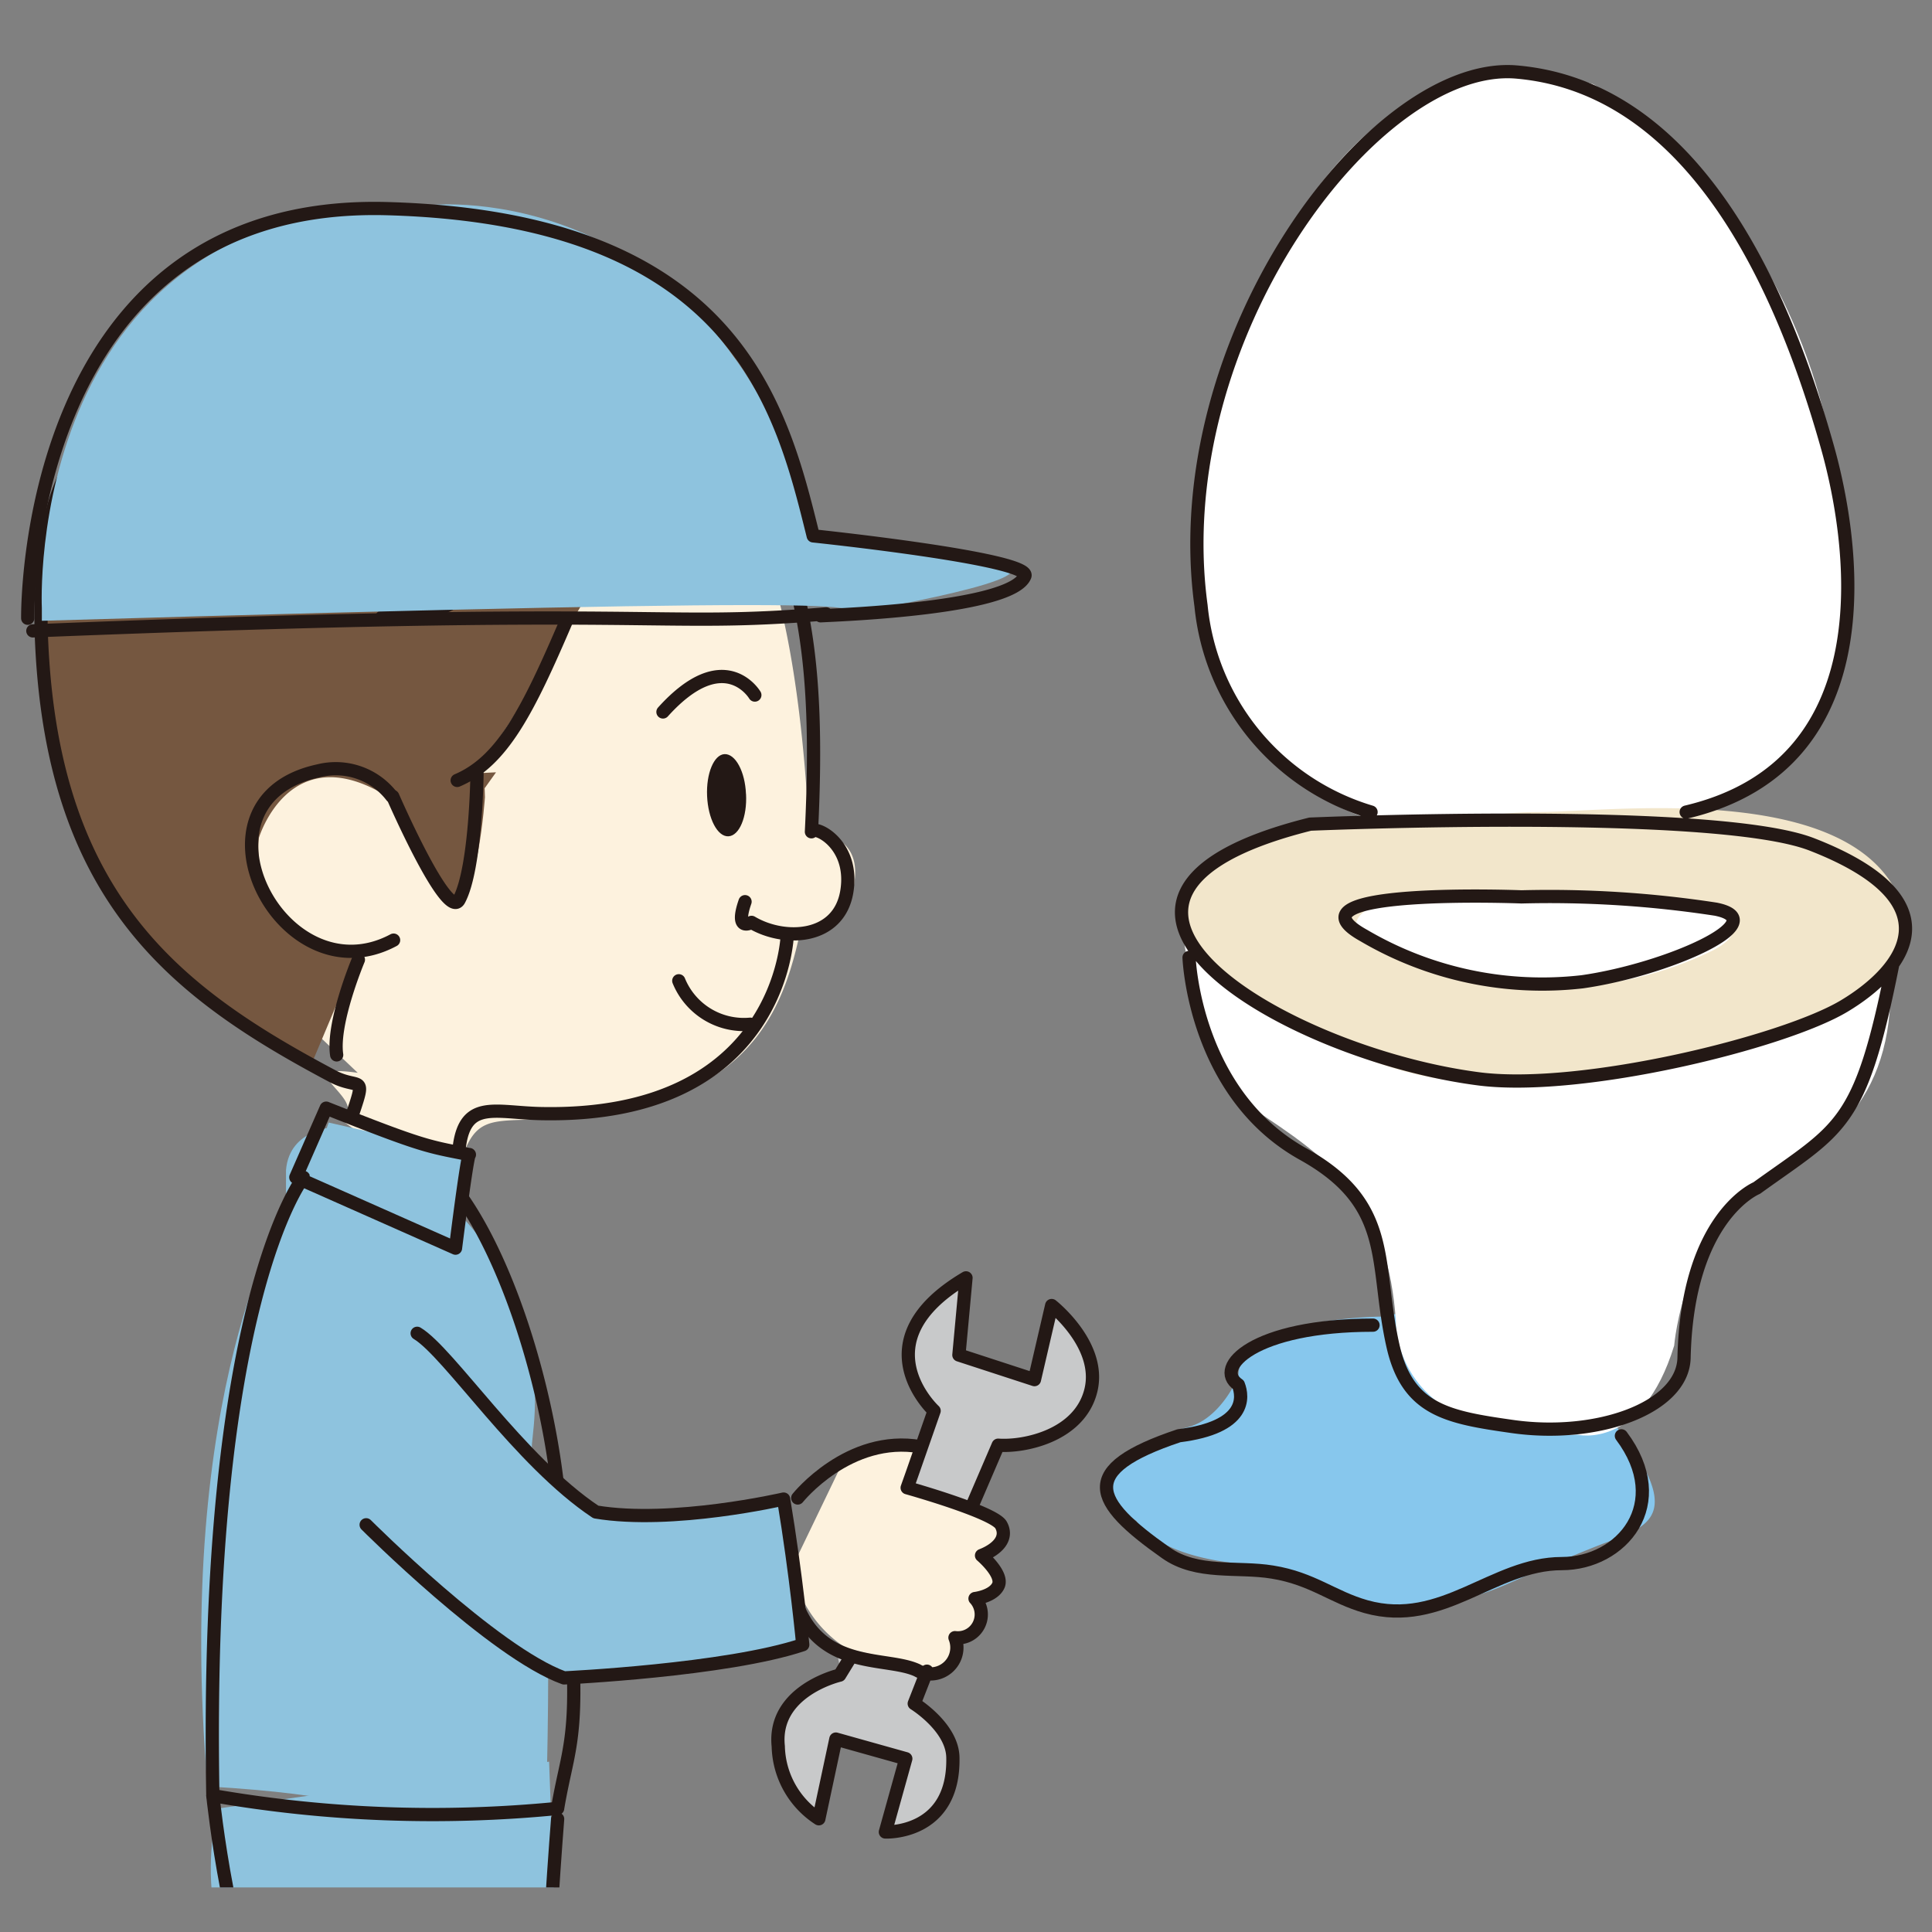 <svg xmlns="http://www.w3.org/2000/svg" xmlns:xlink="http://www.w3.org/1999/xlink" width="100" height="100" viewBox="0 0 100 100"><rect x="0" y="0" width="100" height="100" fill="#808080" stroke="none"/><defs><style>.a,.e{fill:none;}.b{clip-path:url(#a);}.c{fill:#87c7ed;}.d{fill:#fff;}.e{stroke:#231815;stroke-linecap:round;stroke-linejoin:round;stroke-width:0.685px;}.f{fill:#f2e6cb;}.g{clip-path:url(#b);}.h{fill:#8ec3de;}.i{fill:#c8c9ca;}.j{fill:#fdf2de;}.k{fill:#755740;}.l{fill:#231815;}.m{clip-path:url(#d);}</style><clipPath id="a"><rect class="a" x="0.771" y="2.567" width="98.511" height="104.211"/></clipPath><clipPath id="b"><rect class="a" x="3.599" y="2.567" width="82.912" height="95.125"/></clipPath><clipPath id="d"><rect class="a" x="3.599" y="21.937" width="82.912" height="75.755"/></clipPath></defs><title>support_ms01</title><g class="b"><path class="c" d="M71.594,68.146s-7.494,0-7.494,3.086c0,0-.881,2.2-2.638,2.645s-6.609,2.2-2.646,4.843c0,0,.879,1.759,5.284,2.208a51.5,51.5,0,0,1,6.175,1.763c2.2.881,3.959.428,5.724,0,1.761-.446,2.2-.886,6.607-2.648,2.615-1.042,5.286-1.323,0-7.487s-11.012-4.41-11.012-4.41"/><path class="d" d="M61.121,47.48s.673,7.861,4.44,10.373,6.278,4.683,6.692,10.543c0,0-.252,6.279,9.381,5.861,0,0,3.345.839,5.021-4.606,0,0,.5-6.28,5.1-8.79S98.79,55,97.533,47.48c-1.552-9.318-35.575.411-35.152,1.252s10.463-5.866,10.463-5.866S59.45,41.611,62.381,22.77c0,0,5.02-23.011,20.088-18.411,0,0,13.8,7.533,12.974,27.627,0,0,1.673,11.719-18.833,11.719"/><path class="e" d="M71.067,68.59c-6.169,0-8.288,2.2-6.969,3.084.246.626.444,2.2-3.078,2.64-5.284,1.767-4.48,3.378-.676,6.057,1.621,1.147,3.709.7,5.517,1,2.074.333,3.126,1.307,4.846,1.79,3.961,1.107,6.578-2.23,10.132-2.23,3.092,0,5.728-3.087,3.084-6.613"/><path class="f" d="M73.261,42.449S60.7,42.032,61.122,48.308c0,0,8.373,9.209,18.42,7.541s21.342-2.937,18.83-9.216-15.068-4.6-18.83-4.6S67.405,43.7,68.242,45.8s8.368.418,12.135.418,12.133.827,8.37,2.931a18.911,18.911,0,0,1-15.9.414s-9.212-2.5,6.7-4.6c0,0,8.372-2.1-6.281-2.516"/><path class="e" d="M70.965,42.033a12.4,12.4,0,0,1-8.8-10.68c-1.873-13.8,9-28.245,16.323-27.626,8.161.706,13.185,9,16.114,19.465,1.234,4.405,3.347,16.329-7.326,18.841M61.546,49.56s.248,7.033,5.9,10.173c4.72,2.627,3.688,5.631,4.652,9.921.75,3.344,2.844,3.706,6.185,4.182,4.4.626,8.821-.962,8.883-3.558.165-7.322,3.76-8.784,3.76-8.784,4.35-3.14,5.361-3.14,7.029-11.515m-19.2-3.557s-12.683-.5-8.159,2.005a18.231,18.231,0,0,0,11.3,2.39c4.393-.625,10.043-3.141,6.907-3.759A56.766,56.766,0,0,0,78.746,46.422Zm-10.93-3.765s20.95-.895,25.953,1.048c7.533,2.928,4.816,6.487,1.674,8.369S81.927,56.5,76.61,55.85C66.564,54.583,52.754,46.422,67.816,42.657Z"/></g><g class="g"><path class="h" d="M28.862,103.153l-.441-11.97L11.238,93.614s-1.885,7.813,3.4,10.461,14.221-.922,14.221-.922"/></g><g class="b"><path class="i" d="M47.053,77.163l1.3-4.056s-3.851-3.684,1.4-6.634l-.064,3.494,3.835,1.3L54.6,67.68s2.342,2.264,2,3.765-2.473,3.661-4.679,3.337L50.506,78.2"/><path class="j" d="M43.5,75.937s3.448-1.927,4.1-1.226l-.544,2.452s4.259.589,4.556,1.734a1.325,1.325,0,0,1-.671,1.573s1.108.918.864,1.54-1.131.747-1.131.747.355,1.476-.089,1.734a2.409,2.409,0,0,1-1.067.23s.155,1.341-.475,1.688c-.641.364-6.762.375-8.067-5.228"/><path class="e" d="M41.29,77.536s2.638-3.305,6.357-2.654"/><path class="i" d="M43.266,85.2l.242,1.315s-6.663,1.953-1.373,7.33L43.4,90.159l3.4.945-.843,3.812a3.446,3.446,0,0,0,3.495-2.905c.488-2.327-2-3.781-2-3.781l.842-1.893"/><path class="e" d="M44.06,85.727l-.6.978s-3.479.8-3.177,3.686a4.593,4.593,0,0,0,2.1,3.748l.881-4.125,3.62,1.015-1.057,3.794s3.581.163,3.494-3.862c-.031-1.573-2-2.784-2-2.784l.657-1.677m2.373-8.637,1.315-3.06c1.371.1,4.232-.5,4.8-2.846s-2.032-4.383-2.032-4.383l-.891,3.835-3.911-1.275.368-3.992c-5.563,3.278-1.65,6.882-1.65,6.882l-1.153,3.3m0,0-.242.682s4.486,1.257,4.858,1.925-.169,1.253-1.009,1.581c0,0,1.129.959.873,1.547-.255.572-1.21.682-1.21.682a1.21,1.21,0,0,1-1.038,2.024,1.365,1.365,0,0,1-1.957,1.689c-1.567-.724-4.867,0-6.188-3.306"/><path class="j" d="M17.584,57.909c1.815-.808-2.995-2.923.933-2.381L9.638,47.106l2.894-21.465L22.787,17.3l11.275,4.228,2.148,2.513s4.726.385,5.669,19.021c0,0,2.662-.093,2.362,2.475a2.952,2.952,0,0,1-2.811,2.64c-.769,3.529-2.175,7.862-8.924,9.228-6.754,1.35-7.713-.781-8.8,3.239l.387,1.985"/><path class="k" d="M40.632,28.324s-.089-1.534-1.809-7.837-6.981-5.206-10.365-5.568S12.786,14.613,11.465,17.2c0,0-3.338-3.756-7.32,7C-3.084,43.737,11.244,51.9,16.1,55.13l2.427-5.77A5.451,5.451,0,0,1,13.4,43.369s1.979-6.6,8.588-.663c0,0,1.325.663,9.912-14.531,0,0-4.877-.424-3.533-5.629,0,0,1.78,5.221,6.423,5.875l-2.23-5.739a52.659,52.659,0,0,0,7.032,2.5"/><path class="h" d="M27.538,74.954c-.207-.461,2.739-10.311-10.116-16.627,0,0-2.443.046-2.619,2.245v2.033S9,72,10.741,92.466c14.066.8,9.543,3.653,17.454,3.13,0,0,.7-17.59-.657-20.642"/><path class="e" d="M15.708,60.941s-5.146,6.417-4.691,32a66.347,66.347,0,0,0,17.845.663c.663-3.965,1.494-3.525,0-16.668-.623-5.5-2.643-11.891-5.224-15.323"/><path class="k" d="M25.1,41.266s-.37,5.428-1.635,5.641-2.5-5.917-4.441-6.617l6.65-.315-.589.825"/><path class="e" d="M23.664,40.394c2.348-.995,3.673-3.641,5.656-8.265m-9.049,9.079A3.659,3.659,0,0,0,16.478,39.9c-7.136,1.542-1.912,11.866,3.894,8.761"/><path class="l" d="M38.615,41.1c.062,1.176-.342,2.156-.91,2.187s-1.054-.913-1.106-2.083.354-2.142.9-2.171c.567-.025,1.065.9,1.113,2.067"/><path class="e" d="M18.55,49.675s-1.372,3.262-1.124,4.926m.858,2.958c.667-1.978.3-1.147-1.051-1.844C9.245,51.477,2.825,46.671,2.165,33.457,1.057,11.37,20.928,23.639,20.928,23.639s-7.348-8.314,1.163-9.046c8.524-.748,12.857-.26,15.608,4.472A22.632,22.632,0,0,1,40.6,27.793m.149,20.592S40.492,57.9,28,57.64c-2.355-.048-3.9-.732-4.222,1.689M39.6,25.266c1.759,5.049,2.874,8.191,2.4,17.787.1-.374,2.233.571,1.834,3.076S40.6,48.753,38.9,47.742c0,0-.893.529-.337-1.071"/><polyline class="h" points="24.297 59.764 23.406 65.548 16.011 60.899 17.014 58.104"/><path class="e" d="M39.763,25a14.93,14.93,0,0,1-7.772-3.184l3.173,7.122s-4.885-3.473-6.806-6.57c0,0-.775,9.907-8.593,9.578M16.883,57.358c5.106,2.028,5.253,1.972,7.413,2.406,0,0-.062-.362-.719,4.84l-8.265-3.666Z"/><path class="h" d="M2.166,31.472S1.1,9.983,22.3,10.613c0,0,14.881-1.608,19.85,17.078,0,0,9.869.876,10.213,1.782S42.6,31.987,41.812,32.132c4.422-.8,5.818-1.334-39.646,0"/><path class="e" d="M38.834,53.014a3.637,3.637,0,0,1-3.7-2.249M24.69,40.067s-.054,4.879-.928,6.508c-.61,1.141-3.432-5.35-3.432-5.35m18.74-5.249s-1.569-2.659-4.755.874M1.435,32s-.324-21.743,18.634-21.2c18.039.514,20.375,10.284,22.023,16.937,0,0,11.308,1.182,10.956,2.077-.667,1.666-9.383,2-10.572,2.059M1.7,32.654c33.15-1.327,31.813-.122,41.06-.881"/><path class="h" d="M18.952,78.922s6.6,6.609,10.242,7.926c0,0,8.393-.391,12.356-1.718,0,0-.329-3.568-.991-7.539,0,0-5.753,1.331-9.718.669-3.963-2.64-7.6-8.26-9.249-9.249"/><path class="e" d="M18.952,78.922s6.6,6.609,10.242,7.926c0,0,8.393-.391,12.356-1.718,0,0-.329-3.568-.991-7.539,0,0-5.753,1.331-9.718.669-3.963-2.64-7.6-8.26-9.249-9.249"/></g><g class="m"><path class="e" d="M28.863,94.151s-.624,7.876-.624,11.965M11.017,92.946s.959,9.153,2.943,11.126"/></g></svg>